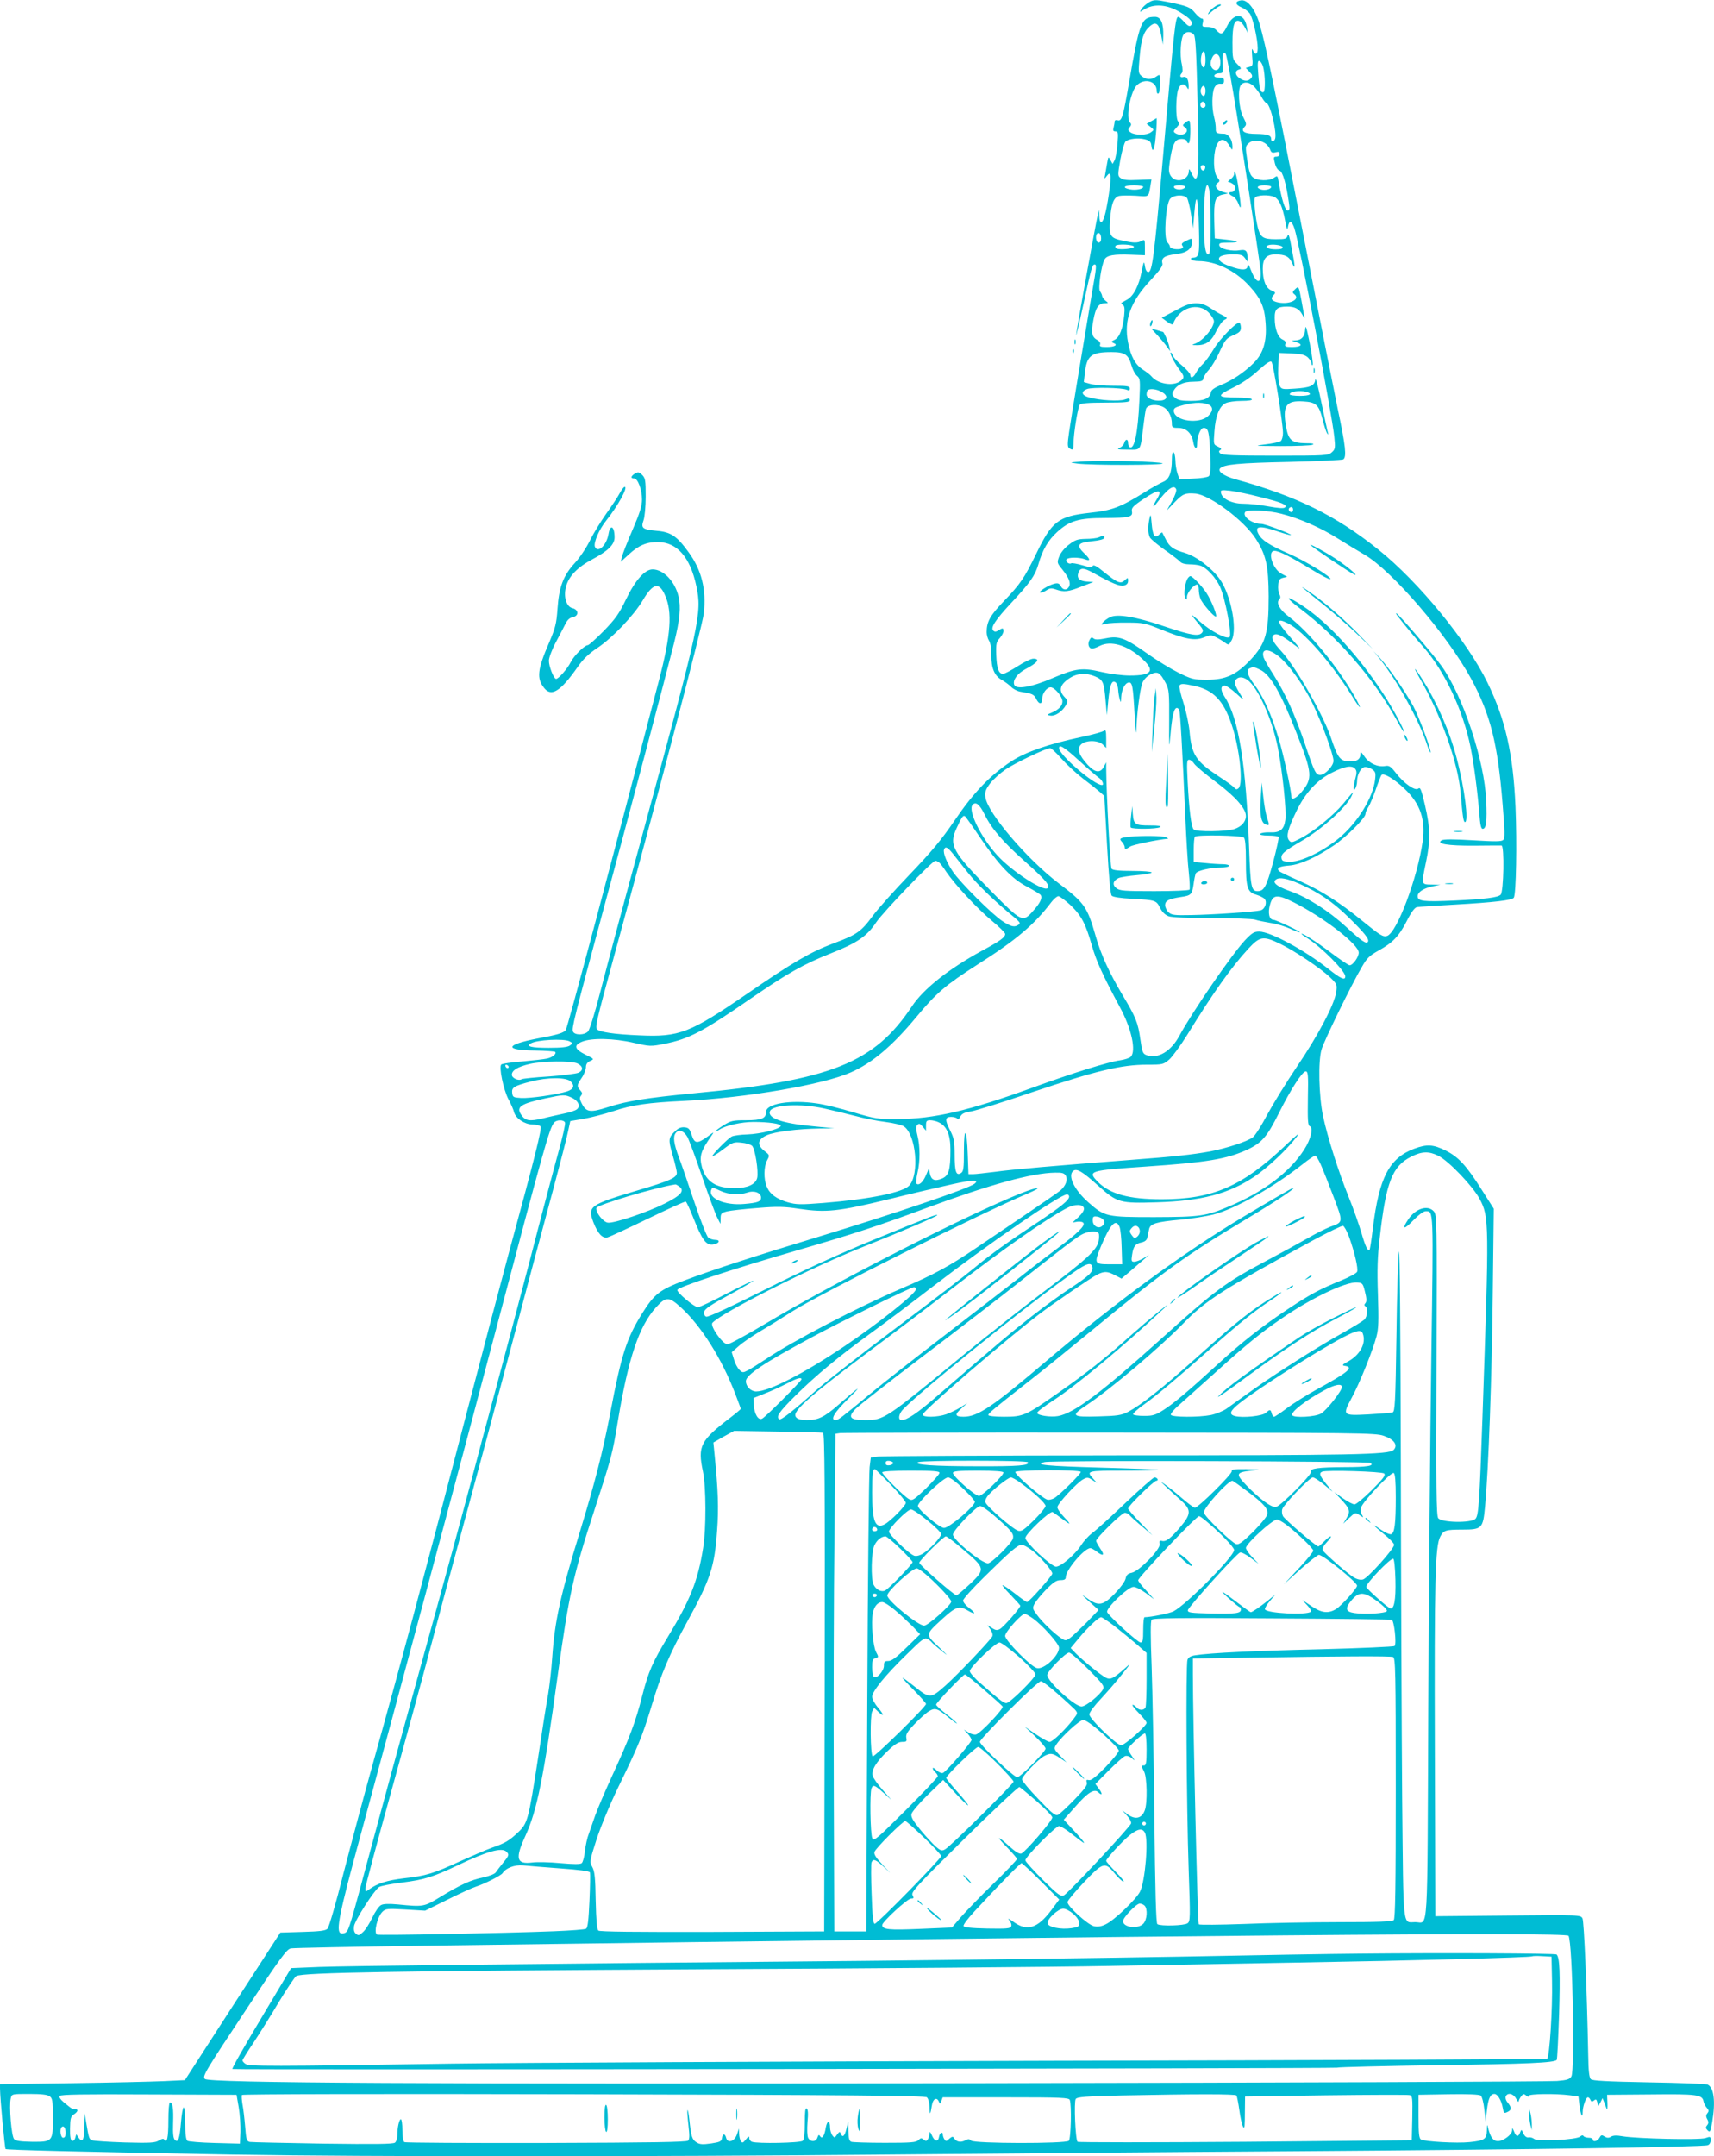 <?xml version="1.0" standalone="no"?>
<!DOCTYPE svg PUBLIC "-//W3C//DTD SVG 20010904//EN"
 "http://www.w3.org/TR/2001/REC-SVG-20010904/DTD/svg10.dtd">
<svg version="1.0" xmlns="http://www.w3.org/2000/svg"
 width="1018pt" height="1280pt" viewBox="0 0 1018 1280"
 preserveAspectRatio="xMidYMid meet">
<g transform="translate(0,1280) scale(0.1,-0.1)"
fill="#00bcd4" stroke="none">
<path d="M6819 12783 c-14 -9 -32 -25 -39 -36 -12 -20 -12 -21 11 -6 60 39
140 34 220 -15 60 -36 79 -60 62 -77 -8 -8 -18 -3 -39 20 -15 17 -31 31 -35
31 -18 0 -23 -42 -94 -859 -50 -566 -62 -656 -85 -656 -9 0 -17 13 -20 35 -5
33 -7 30 -19 -30 -16 -84 -48 -147 -86 -168 -16 -9 -32 -18 -35 -20 -2 -2 2
-7 9 -12 10 -6 12 -22 8 -62 -8 -79 -28 -131 -57 -145 -21 -10 -22 -13 -7 -19
29 -11 8 -24 -40 -24 -36 0 -44 3 -39 15 3 9 -3 19 -14 25 -36 19 -41 43 -26
121 14 75 31 99 70 99 20 1 20 1 3 14 -10 8 -20 21 -21 29 -1 8 -7 21 -13 28
-12 15 7 151 27 188 13 26 56 33 158 29 l82 -3 0 48 c0 44 -1 47 -19 37 -25
-13 -48 -13 -111 1 -77 16 -84 28 -77 124 7 95 21 133 54 142 14 3 58 3 99 1
82 -6 75 -11 88 67 l5 30 -82 -3 c-59 -3 -87 0 -101 11 -18 13 -18 17 -2 110
10 53 24 101 31 107 20 17 76 23 115 13 28 -7 36 -15 38 -36 6 -49 19 -28 25
41 4 37 7 79 7 94 l0 27 -30 -17 -30 -17 23 -18 c22 -17 22 -18 3 -32 -25 -19
-96 -19 -121 -1 -17 12 -17 16 -6 30 11 13 11 20 3 28 -28 28 3 191 43 225 47
41 115 20 115 -36 0 -12 4 -19 10 -16 6 3 10 31 10 61 0 55 0 55 -22 40 -29
-21 -61 -20 -87 2 -20 16 -21 22 -12 118 9 103 23 145 59 177 36 32 55 19 68
-48 l11 -60 2 51 c2 77 -14 114 -49 114 -81 0 -92 -27 -155 -395 -34 -197 -43
-227 -67 -219 -11 3 -18 0 -18 -8 0 -7 -3 -23 -6 -35 -5 -18 -2 -23 11 -23 16
0 17 -8 12 -74 -3 -41 -11 -84 -17 -97 l-12 -22 -13 23 c-12 22 -12 22 -19
-16 -4 -21 -9 -52 -12 -69 -6 -29 -5 -29 9 -10 14 17 16 18 22 4 7 -18 -19
-194 -36 -246 -14 -44 -29 -42 -30 5 l-1 37 -10 -40 c-14 -62 -128 -691 -127
-706 0 -8 20 76 44 186 46 212 52 235 66 235 13 0 12 -13 -16 -172 -44 -259
-124 -741 -136 -827 -10 -69 -9 -85 2 -92 22 -14 24 -11 25 29 0 58 26 216 37
230 7 8 50 12 153 12 119 0 144 3 144 14 0 12 -6 13 -31 4 -33 -11 -147 -5
-211 13 -45 12 -50 35 -11 50 31 11 208 8 236 -5 12 -6 17 -4 17 8 0 14 -15
16 -97 16 -54 0 -115 5 -137 11 l-39 11 6 51 c11 106 37 127 158 127 81 0 101
-14 120 -82 7 -24 21 -50 32 -59 19 -16 20 -25 14 -150 -9 -191 -30 -291 -58
-273 -5 3 -9 14 -9 25 0 25 -16 25 -23 -1 -3 -11 -16 -24 -29 -29 -18 -8 -7
-10 48 -10 83 -1 76 -11 94 134 6 50 13 97 16 107 7 23 50 31 91 17 37 -12 63
-55 63 -104 0 -22 4 -25 38 -25 47 0 80 -31 89 -84 6 -39 23 -49 23 -13 0 47
20 97 39 97 28 0 33 -23 39 -155 3 -94 1 -123 -9 -132 -8 -6 -50 -13 -94 -14
l-80 -4 -12 35 c-6 19 -12 54 -12 77 -1 23 -5 45 -11 48 -6 4 -10 -12 -10 -42
0 -79 -16 -119 -53 -134 -17 -7 -68 -35 -112 -63 -141 -87 -190 -106 -322
-120 -188 -21 -225 -49 -320 -246 -70 -143 -91 -174 -192 -280 -81 -84 -101
-121 -101 -183 0 -15 6 -38 14 -50 9 -14 14 -46 14 -87 -1 -77 19 -124 65
-148 17 -10 40 -27 52 -39 12 -13 37 -26 56 -29 72 -12 79 -15 94 -44 17 -34
35 -32 35 3 0 31 27 67 50 67 24 0 70 -55 70 -84 0 -26 -22 -49 -65 -67 -29
-12 -29 -13 -6 -17 28 -4 69 23 91 61 13 24 13 28 -8 50 -38 40 -26 77 38 116
41 25 93 27 143 6 48 -20 54 -34 63 -141 l8 -89 8 83 c9 97 22 129 44 111 8
-6 14 -26 15 -43 1 -17 5 -42 9 -56 7 -23 8 -22 9 10 2 44 21 84 43 88 23 4
27 -15 37 -193 4 -82 9 -124 10 -92 2 96 22 249 36 284 9 20 27 39 49 50 42
20 55 12 89 -51 20 -38 22 -54 21 -226 -1 -160 0 -172 7 -89 9 109 20 161 36
166 6 2 13 -3 17 -12 6 -17 18 -225 36 -635 6 -135 15 -285 21 -333 5 -49 7
-93 4 -98 -4 -5 -95 -9 -209 -9 -180 0 -206 2 -226 18 -25 20 -20 44 14 60 12
5 61 13 109 17 48 4 87 11 87 16 0 5 -51 9 -114 9 -79 0 -117 4 -124 13 -8 9
-31 444 -32 599 l0 33 -13 -25 c-21 -41 -53 -38 -97 10 -53 58 -65 95 -40 120
28 28 103 27 130 0 l20 -20 0 56 c0 45 -3 54 -13 46 -7 -6 -67 -23 -134 -37
-193 -41 -330 -88 -416 -144 -125 -82 -225 -186 -337 -351 -79 -116 -136 -184
-266 -320 -92 -96 -191 -206 -220 -246 -70 -95 -96 -113 -234 -164 -136 -51
-244 -114 -517 -302 -334 -229 -399 -255 -633 -244 -149 6 -237 19 -254 36
-12 12 -2 56 90 393 276 1009 535 1998 544 2075 16 143 -13 259 -91 365 -69
95 -105 119 -189 126 -85 8 -94 16 -78 62 7 19 13 81 13 141 0 96 -2 110 -21
129 -19 18 -24 19 -43 8 -25 -16 -27 -29 -5 -29 22 0 47 -66 47 -125 0 -39
-13 -80 -56 -180 -31 -71 -59 -143 -63 -160 l-7 -30 47 43 c59 55 106 75 175
74 113 -1 191 -91 227 -262 34 -159 22 -215 -311 -1440 -165 -606 -194 -717
-260 -969 -30 -118 -63 -223 -72 -233 -21 -24 -81 -24 -90 -1 -8 20 6 75 186
743 137 504 365 1366 415 1565 34 136 41 212 26 274 -21 90 -90 161 -154 161
-46 0 -103 -64 -158 -178 -42 -87 -63 -116 -133 -188 -45 -46 -88 -84 -94 -84
-19 0 -82 -62 -101 -100 -20 -40 -73 -100 -87 -100 -14 0 -43 73 -43 108 0 17
18 66 41 109 23 43 49 93 58 111 11 23 25 35 44 39 36 7 34 44 -3 53 -36 8
-54 66 -39 125 16 64 68 118 161 167 90 48 128 86 128 128 0 67 -26 81 -36 20
-11 -67 -64 -117 -81 -75 -8 24 24 100 66 153 72 90 133 202 111 202 -5 0 -18
-17 -29 -37 -11 -21 -47 -76 -81 -123 -33 -47 -77 -119 -97 -160 -20 -41 -60
-101 -89 -132 -69 -75 -94 -143 -103 -273 -6 -87 -13 -113 -49 -198 -70 -161
-76 -214 -31 -270 43 -56 98 -22 200 124 33 47 66 79 116 112 90 60 217 193
271 284 60 102 97 110 132 29 44 -98 35 -231 -35 -500 -267 -1025 -545 -2069
-555 -2081 -14 -17 -50 -28 -170 -50 -190 -37 -197 -69 -14 -71 63 -1 118 -5
121 -8 11 -11 -17 -34 -50 -40 -17 -4 -84 -11 -147 -17 -63 -5 -118 -13 -123
-18 -15 -15 13 -149 42 -205 16 -29 31 -64 34 -78 10 -37 62 -72 109 -73 21 0
42 -5 48 -11 10 -10 -28 -165 -190 -759 -43 -159 -151 -569 -240 -910 -275
-1056 -401 -1527 -567 -2120 -52 -187 -130 -479 -174 -649 -43 -171 -85 -316
-94 -325 -12 -12 -45 -16 -148 -19 l-132 -4 -284 -438 -283 -438 -127 -6 c-69
-3 -316 -9 -548 -12 l-423 -6 0 -27 c1 -63 28 -352 33 -358 7 -6 423 -16 1357
-33 764 -13 2485 -13 3835 0 572 5 1690 15 2485 20 1406 10 2397 25 2433 36
10 3 17 15 17 29 0 23 -2 23 -31 13 -36 -12 -407 -4 -494 11 -33 6 -55 5 -67
-3 -13 -8 -23 -8 -38 1 -16 11 -21 10 -30 -7 -11 -21 -40 -28 -40 -10 0 6 -11
10 -24 10 -14 0 -28 5 -31 10 -4 6 -11 5 -20 -3 -19 -19 -253 -31 -273 -14 -9
7 -23 11 -33 9 -12 -2 -23 6 -31 23 -11 26 -12 26 -20 6 -10 -29 -24 -26 -36
7 -9 22 -11 23 -11 6 -1 -26 -52 -64 -85 -64 -27 0 -44 23 -57 75 -6 28 -7 27
-8 -12 -1 -51 -14 -60 -103 -69 -75 -8 -268 3 -289 16 -11 7 -14 37 -14 137
l0 128 179 3 c115 2 183 -1 191 -8 7 -6 17 -43 21 -83 l8 -72 7 68 c8 69 20
97 45 97 18 0 41 -37 49 -81 6 -34 8 -36 30 -25 24 11 23 28 -3 58 -8 10 -12
24 -9 33 10 25 45 18 61 -12 8 -16 15 -23 16 -17 0 5 6 19 14 29 12 16 16 17
30 6 11 -9 16 -10 16 -2 0 12 159 14 245 3 l50 -7 6 -53 c7 -57 19 -82 19 -40
0 33 19 88 31 88 5 0 12 -7 15 -15 5 -12 9 -13 21 -4 11 10 15 8 20 -11 l6
-22 13 23 12 24 10 -25 c5 -14 12 -32 15 -40 3 -8 5 8 4 35 l-2 50 260 2 c275
3 306 -1 313 -42 2 -11 11 -28 19 -37 13 -14 13 -21 4 -32 -9 -11 -10 -20 -1
-36 9 -16 8 -25 -1 -36 -10 -12 -9 -18 3 -30 14 -14 17 -10 27 48 21 123 11
207 -28 224 -9 4 -165 10 -348 13 -253 5 -335 9 -345 19 -9 9 -14 52 -15 140
-8 408 -25 796 -34 814 -11 21 -16 21 -443 17 l-431 -4 -3 995 c-3 1002 2
1201 32 1258 20 38 31 42 131 42 117 0 123 7 135 135 21 219 41 786 46 1265
l6 505 -70 110 c-93 147 -139 197 -217 236 -74 36 -110 38 -186 10 -148 -56
-208 -171 -245 -471 -8 -68 -17 -127 -20 -129 -10 -11 -25 20 -49 104 -15 50
-48 144 -75 210 -63 157 -125 354 -152 479 -25 120 -30 325 -9 396 14 50 179
388 239 489 31 55 47 69 101 99 84 47 120 84 167 176 25 50 46 78 59 81 11 2
112 9 225 15 231 13 341 26 351 41 14 23 19 324 10 540 -14 315 -59 515 -166
736 -120 246 -409 599 -649 791 -252 202 -486 317 -848 417 -69 19 -109 48
-91 65 22 23 111 32 413 38 168 4 311 11 318 15 21 14 14 80 -33 300 -24 117
-116 581 -204 1032 -170 871 -225 1136 -260 1253 -26 87 -71 145 -109 140 -38
-5 -38 -25 2 -42 19 -8 41 -25 50 -38 18 -27 46 -153 46 -204 0 -39 -16 -45
-29 -11 -6 14 -7 2 -4 -36 5 -54 4 -59 -16 -64 l-22 -6 22 -23 c18 -19 20 -26
9 -39 -16 -19 -40 -19 -68 1 -27 18 -29 44 -4 51 17 4 16 7 -10 33 -27 27 -28
32 -28 127 0 104 12 139 41 128 9 -3 23 -20 33 -38 l17 -32 -6 35 c-13 84 -77
87 -117 5 -24 -50 -36 -55 -63 -25 -11 13 -31 20 -53 20 -31 0 -34 2 -28 25 4
17 2 25 -6 25 -7 0 -25 15 -40 33 -27 34 -44 41 -166 66 -70 14 -82 14 -113
-6z m272 -189 c10 -12 15 -109 22 -400 9 -373 7 -454 -13 -454 -6 0 -16 15
-24 33 -12 26 -15 28 -15 10 -2 -53 -77 -73 -107 -28 -13 21 -14 34 -5 94 13
85 27 118 53 124 23 6 48 -1 48 -14 0 -5 5 -9 10 -9 11 0 14 122 4 133 -3 3
-14 -2 -24 -11 -17 -14 -18 -17 -3 -27 37 -28 -17 -61 -57 -35 -12 8 -11 13 8
33 17 18 19 26 9 36 -15 15 -14 154 2 194 12 31 35 35 50 10 10 -17 10 -16 11
2 0 42 -11 63 -31 58 -20 -6 -25 7 -10 23 6 5 6 26 0 54 -13 53 -6 155 11 175
16 20 44 19 61 -1z m69 -150 c0 -46 -14 -59 -25 -24 -8 26 4 82 16 74 5 -3 9
-25 9 -50z m164 -190 c44 -260 152 -968 162 -1050 10 -92 -21 -97 -56 -8 -12
32 -19 41 -20 27 0 -28 -32 -30 -104 -4 -95 33 -86 71 16 71 48 0 59 -4 72
-22 l16 -22 0 21 c0 42 -10 54 -44 48 -48 -9 -120 7 -124 28 -3 14 5 17 54 17
73 0 65 9 -17 18 l-64 7 -3 101 c-3 123 5 149 50 159 l33 7 -33 9 c-38 11 -52
37 -30 53 14 10 14 14 -3 35 -22 27 -25 124 -6 181 17 49 50 53 77 8 19 -32
20 -32 20 -8 0 41 -23 75 -50 76 -46 1 -50 4 -49 32 0 15 -4 45 -10 67 -15 55
-13 145 2 175 9 17 20 24 35 23 16 -2 22 3 22 17 0 16 -7 20 -31 20 -20 0 -29
4 -26 13 2 6 15 12 28 12 23 0 24 3 21 52 -4 57 5 86 19 61 4 -8 24 -109 43
-224z m-76 185 c4 -43 -19 -69 -43 -49 -18 15 -19 43 -4 71 17 32 44 19 47
-22z m254 -35 c13 -49 14 -146 2 -151 -17 -6 -25 23 -31 111 -5 63 -3 78 7 74
8 -2 17 -18 22 -34z m-50 -121 c14 -16 33 -42 41 -59 9 -17 22 -34 30 -37 23
-8 63 -179 50 -212 -7 -19 -23 -19 -23 -1 0 23 -21 30 -87 31 -70 0 -97 15
-72 41 14 14 13 20 -8 61 -26 52 -33 169 -11 191 20 20 53 14 80 -15z m-292
-23 c0 -16 -5 -30 -10 -30 -14 0 -24 26 -16 45 10 26 26 16 26 -15z m0 -86 c0
-8 -7 -14 -15 -14 -15 0 -21 21 -9 33 10 9 24 -2 24 -19z m362 -231 c10 -9 20
-24 23 -34 5 -14 12 -18 31 -13 18 5 24 2 24 -10 0 -9 -8 -16 -19 -16 -17 0
-18 -4 -9 -39 6 -24 17 -41 28 -44 18 -5 39 -77 55 -189 6 -39 4 -48 -8 -48
-14 0 -36 70 -52 167 -7 41 -7 42 -28 28 -29 -21 -100 -19 -126 3 -16 13 -24
37 -33 101 -12 82 -12 83 11 103 27 21 73 17 103 -9z m-364 -140 c-4 -22 -22
-20 -26 1 -2 10 3 16 13 16 10 0 15 -7 13 -17z m-368 -112 c0 -13 -44 -22 -79
-15 -50 10 -36 24 24 24 30 0 55 -4 55 -9z m248 -3 c-3 -7 -17 -13 -33 -13
-16 0 -30 6 -32 13 -3 8 7 12 32 12 25 0 35 -4 33 -12z m146 -25 c3 -21 6
-113 6 -205 0 -135 -3 -168 -14 -168 -18 0 -26 64 -26 205 0 173 18 262 34
168z m366 28 c0 -14 -37 -23 -60 -16 -34 11 -22 25 20 25 22 0 40 -4 40 -9z
m-500 -66 c6 -8 17 -52 24 -97 l12 -83 8 95 c11 133 23 89 27 -99 4 -157 1
-170 -39 -171 -7 0 -10 -4 -7 -10 3 -5 23 -10 43 -10 102 0 218 -56 299 -144
71 -76 94 -128 100 -225 8 -107 -14 -179 -70 -235 -56 -56 -129 -105 -197
-132 -38 -16 -56 -29 -58 -43 -6 -36 -40 -51 -118 -51 -54 0 -77 4 -94 18 -19
16 -21 22 -11 40 20 37 59 56 119 56 49 1 57 4 60 21 2 11 17 34 32 50 16 17
45 65 64 108 33 71 40 79 81 97 36 15 45 24 45 44 0 14 -4 27 -8 30 -15 9
-120 -98 -155 -159 -20 -33 -47 -71 -62 -85 -15 -14 -33 -37 -41 -52 -15 -30
-34 -37 -34 -14 0 8 -22 33 -49 56 -28 22 -53 50 -56 61 -4 11 -9 18 -12 16
-6 -7 24 -64 53 -103 30 -38 30 -49 2 -68 -43 -30 -132 -15 -169 30 -7 9 -31
27 -51 40 -45 29 -72 78 -88 161 -26 132 14 242 135 371 52 56 73 84 69 98 -8
33 12 47 77 55 69 8 99 31 99 74 0 22 -1 22 -34 6 -25 -12 -31 -19 -24 -28 7
-9 6 -15 -5 -19 -22 -8 -68 -1 -68 11 0 6 -7 18 -16 27 -23 26 -9 232 18 259
23 23 81 25 99 4z m521 5 c27 -15 46 -57 61 -136 10 -57 14 -64 18 -39 7 40
22 36 38 -11 29 -86 224 -1105 237 -1239 7 -64 5 -72 -15 -90 -21 -19 -36 -20
-336 -20 -242 0 -316 3 -326 13 -10 10 -10 14 0 21 9 5 5 11 -14 20 -27 12
-27 13 -21 91 6 90 29 149 67 167 14 7 56 13 93 13 43 0 66 4 62 10 -3 6 -43
10 -88 10 -120 0 -124 10 -25 58 53 26 107 62 151 103 47 42 71 59 79 51 11
-11 68 -364 68 -423 0 -20 -6 -41 -13 -47 -7 -6 -49 -15 -93 -20 -72 -9 -64
-9 91 -10 94 0 179 3 190 8 14 6 2 9 -41 9 -81 1 -101 18 -115 94 -23 129 -2
161 103 154 74 -4 92 -21 113 -106 9 -36 21 -73 26 -81 9 -13 10 -12 6 1 -3 9
-20 90 -39 180 -18 90 -34 152 -36 136 -4 -37 -30 -48 -122 -54 -72 -5 -79 -4
-89 16 -7 13 -11 56 -9 109 l3 87 75 -3 c60 -3 80 -8 98 -24 12 -12 22 -28 22
-36 0 -9 3 -12 6 -9 4 3 -4 62 -17 129 -19 96 -25 114 -27 83 -3 -44 -22 -65
-61 -66 -23 -1 -23 -2 7 -10 44 -13 31 -29 -24 -29 -39 0 -45 3 -40 18 4 12
-1 20 -17 27 -27 12 -46 63 -46 127 -1 54 14 68 74 68 46 0 71 -13 90 -48 15
-27 15 -27 10 -2 -2 14 -9 52 -15 85 -16 88 -17 88 -38 68 -17 -16 -17 -20 -4
-30 36 -29 -25 -61 -93 -49 -42 8 -52 23 -31 44 14 15 13 17 -13 28 -33 14
-51 60 -51 129 0 61 22 85 76 85 57 0 82 -13 99 -53 19 -42 18 -22 -4 93 -11
64 -19 88 -23 73 -6 -21 -12 -23 -71 -23 -75 0 -91 11 -106 68 -14 53 -25 158
-18 177 7 18 87 21 118 5z m-1031 -246 c0 -15 -6 -24 -15 -24 -15 0 -21 40 -9
53 12 11 24 -3 24 -29z m195 -49 c0 -11 -79 -19 -102 -11 -8 3 -11 11 -8 16 8
14 110 9 110 -5z m883 -2 c2 -9 -10 -13 -42 -13 -44 0 -68 13 -44 24 23 9 81
1 86 -11z m-717 -860 c37 -22 34 -47 -7 -51 -42 -4 -84 14 -84 36 0 10 3 22 7
25 12 13 55 7 84 -10z m857 1 c42 -12 22 -24 -38 -24 -33 0 -60 4 -60 9 0 17
58 25 98 15z m-584 -74 c33 -12 33 -40 1 -70 -52 -49 -195 -30 -203 27 -2 16
4 23 30 31 74 23 132 27 172 12z m-188 -505 c3 -8 -8 -40 -25 -70 l-31 -55 48
50 c47 49 62 55 122 50 85 -7 290 -160 359 -269 61 -96 75 -159 76 -341 0
-219 -17 -279 -106 -375 -86 -91 -148 -120 -260 -120 -80 0 -91 3 -170 42 -46
23 -128 73 -183 112 -132 94 -170 108 -248 92 -44 -9 -63 -9 -73 -1 -10 9 -16
7 -24 -9 -13 -23 -5 -51 16 -51 8 0 28 7 45 16 65 33 162 5 248 -73 83 -74 64
-103 -69 -103 -46 0 -116 9 -168 21 -114 27 -154 22 -288 -35 -127 -55 -220
-71 -231 -41 -11 27 19 67 65 92 73 38 92 63 48 63 -13 0 -55 -20 -93 -45 -38
-24 -77 -45 -86 -45 -27 0 -38 32 -41 114 -2 65 1 77 21 98 12 14 22 32 22 41
0 20 -4 21 -30 5 -14 -9 -22 -10 -31 -1 -17 17 12 62 107 164 113 121 141 161
161 228 25 88 58 144 113 194 73 66 127 82 280 82 148 1 169 6 163 39 -4 21 6
32 72 76 86 58 113 57 76 -3 -27 -45 -27 -58 1 -21 63 84 102 111 114 79z
m497 -45 c133 -33 164 -47 149 -62 -7 -7 -38 -5 -99 6 -48 9 -115 16 -149 16
-67 0 -126 29 -132 64 -4 17 1 19 54 13 33 -4 112 -20 177 -37z m197 -75 c0
-8 -4 -15 -9 -15 -13 0 -22 16 -14 24 11 11 23 6 23 -9z m-69 -25 c110 -28
237 -84 337 -148 48 -30 119 -73 157 -95 163 -95 491 -476 633 -737 115 -213
158 -385 187 -749 13 -159 14 -197 3 -207 -10 -10 -48 -10 -180 -2 -113 7
-172 7 -185 0 -37 -21 36 -33 192 -32 82 1 156 1 163 1 18 -1 13 -274 -5 -292
-17 -17 -90 -26 -279 -35 -179 -8 -214 -4 -214 26 0 25 36 48 91 59 l44 9 -52
1 c-63 1 -62 -3 -33 136 27 129 25 198 -6 333 -22 94 -28 111 -40 101 -19 -16
-85 30 -133 92 -30 39 -40 46 -63 42 -44 -8 -96 15 -123 55 -20 29 -25 32 -25
16 0 -29 -19 -44 -56 -44 -64 0 -77 15 -120 143 -46 136 -207 416 -292 509
-54 59 -65 83 -48 98 17 14 50 -1 121 -56 47 -35 46 -34 -24 46 -81 91 -84
117 -10 79 91 -46 253 -230 373 -421 56 -91 72 -104 26 -20 -104 184 -275 391
-397 483 -53 40 -75 81 -55 101 8 8 8 17 1 30 -6 10 -9 35 -7 56 2 29 8 37 28
42 l25 6 -33 18 c-54 28 -87 136 -42 136 27 0 101 -38 222 -112 54 -33 102
-58 108 -56 20 6 -145 108 -247 152 -114 50 -159 79 -179 117 -24 47 7 51 116
14 40 -14 75 -23 77 -21 6 6 -153 66 -175 66 -54 0 -114 43 -97 70 10 17 137
11 216 -10z m-23 -841 c61 -45 159 -180 212 -294 56 -118 120 -296 120 -331 0
-31 -50 -84 -79 -84 -26 0 -33 13 -92 188 -58 171 -116 297 -186 408 -28 43
-54 89 -58 101 -15 51 22 57 83 12z m-103 -85 c60 -28 124 -140 217 -379 93
-236 95 -266 28 -347 -29 -35 -60 -50 -60 -30 0 38 -47 254 -76 349 -43 143
-91 249 -144 319 -41 54 -50 88 -27 97 20 9 28 8 62 -9z m-76 -60 c61 -43 146
-230 180 -400 27 -135 53 -379 45 -431 -8 -58 -32 -77 -93 -74 -27 1 -52 -3
-56 -9 -4 -6 14 -10 49 -10 30 0 57 -4 60 -8 3 -5 -12 -73 -33 -152 -39 -143
-53 -170 -92 -170 -37 0 -42 25 -50 253 -18 501 -62 774 -145 900 -26 40 -26
67 1 67 9 0 39 -21 68 -47 42 -39 48 -42 32 -18 -40 64 -48 85 -35 100 16 19
40 19 69 -1z m-317 -35 c113 -24 174 -86 222 -227 48 -139 72 -356 42 -381
-10 -9 -16 -8 -26 4 -6 8 -49 39 -94 68 -134 89 -159 127 -171 267 -4 41 -20
117 -36 168 -17 51 -27 97 -24 102 8 13 22 13 87 -1z m-682 -445 c52 -48 105
-93 118 -102 19 -13 31 -42 17 -42 -47 0 -255 179 -255 219 0 25 31 6 120 -75z
m-107 14 c31 -35 88 -88 127 -118 40 -30 85 -66 101 -80 l28 -25 16 -290 c11
-191 20 -294 28 -302 7 -8 55 -15 117 -18 144 -8 147 -9 170 -54 13 -26 30
-42 51 -50 20 -7 118 -11 257 -11 124 0 239 -4 256 -9 17 -6 59 -14 94 -20 35
-5 87 -21 117 -35 30 -14 55 -23 55 -20 0 7 -142 74 -157 74 -25 0 -34 42 -20
90 17 61 42 63 144 12 179 -91 383 -249 383 -297 0 -26 -35 -75 -54 -75 -7 0
-55 33 -109 73 -90 68 -177 123 -177 113 0 -2 16 -14 36 -26 82 -52 224 -194
224 -226 0 -26 -27 -14 -101 45 -139 110 -344 221 -410 221 -31 0 -43 -8 -85
-52 -79 -85 -314 -427 -389 -566 -50 -93 -127 -139 -194 -116 -24 9 -27 17
-38 94 -14 100 -27 132 -107 265 -79 133 -128 241 -159 350 -49 171 -66 196
-217 310 -189 143 -424 419 -437 511 -4 34 0 46 28 84 19 24 60 61 92 83 55
37 238 125 264 126 6 1 36 -27 66 -61z m790 -32 c9 -13 67 -62 130 -109 115
-86 177 -157 177 -201 0 -33 -26 -63 -68 -77 -47 -16 -227 -18 -242 -3 -15 15
-27 113 -36 282 -6 115 -5 132 8 132 9 0 23 -11 31 -24z m956 -30 c9 -11 10
-25 2 -53 -6 -21 -11 -47 -11 -58 0 -17 2 -17 10 -5 5 8 10 27 10 42 0 38 20
77 42 84 11 3 30 -2 45 -11 23 -16 25 -22 20 -64 -13 -107 -105 -256 -215
-347 -94 -77 -219 -138 -285 -139 -42 0 -52 3 -55 18 -6 27 12 43 127 110 114
67 254 193 286 257 19 39 18 38 -48 -42 -59 -70 -173 -163 -250 -203 -55 -29
-59 -29 -72 -12 -17 24 -6 66 45 172 53 109 122 185 212 229 75 38 118 45 137
22z m296 -121 c91 -87 122 -181 105 -308 -31 -219 -153 -544 -212 -563 -24 -7
-40 3 -147 90 -136 111 -247 181 -373 237 -62 27 -116 53 -121 58 -18 18 3 29
60 33 64 5 160 48 266 120 74 50 187 163 187 186 0 10 8 28 17 41 9 14 28 59
43 101 14 42 30 81 34 88 11 18 76 -21 141 -83z m-2498 -148 c42 -86 108 -163
242 -282 121 -108 149 -141 133 -157 -23 -23 -214 101 -299 195 -98 107 -177
269 -146 300 19 20 41 2 70 -56z m-25 -140 c111 -163 189 -245 281 -292 39
-21 75 -43 78 -48 11 -17 -2 -46 -43 -92 -64 -73 -68 -71 -253 117 -231 235
-251 271 -202 375 30 65 37 74 48 68 5 -3 46 -61 91 -128z m1566 1 c8 -8 12
-53 12 -139 0 -157 8 -185 61 -200 22 -7 44 -18 50 -25 17 -21 2 -61 -24 -68
-36 -9 -288 -26 -414 -28 -97 -2 -114 0 -132 16 -12 11 -21 30 -21 43 0 26 21
37 92 48 63 9 68 15 77 76 4 30 10 59 14 66 10 15 87 33 146 33 28 0 51 5 51
10 0 6 -17 10 -37 10 -21 0 -68 3 -105 7 l-68 6 0 72 c0 39 3 75 7 78 12 13
278 8 291 -5z m-1729 -95 c17 -21 58 -73 92 -116 55 -69 162 -172 275 -264 32
-27 36 -34 24 -42 -24 -17 -44 -13 -96 21 -62 41 -249 227 -294 293 -37 54
-60 112 -53 132 8 21 20 15 52 -24z m-83 -51 c6 -4 26 -29 44 -57 54 -79 182
-216 269 -289 45 -37 81 -73 81 -80 0 -20 -27 -40 -140 -101 -196 -107 -345
-225 -414 -329 -223 -336 -481 -439 -1296 -516 -279 -27 -394 -45 -509 -82
-106 -34 -129 -31 -156 22 -13 25 -14 35 -4 46 9 11 8 18 -5 32 -21 24 -20 31
9 74 14 20 25 49 25 63 0 18 8 29 25 37 25 11 25 12 -27 37 -66 33 -73 56 -22
77 57 24 190 21 307 -6 97 -22 100 -23 185 -6 144 29 225 71 506 265 222 153
317 207 481 272 155 61 214 101 269 184 41 61 333 365 351 365 6 0 15 -4 21
-8z m2141 -128 c113 -50 199 -108 286 -193 99 -96 131 -136 122 -151 -10 -16
-37 3 -130 88 -103 95 -232 177 -333 212 -81 29 -109 53 -82 70 20 14 67 5
137 -26z m-1360 -126 c66 -63 91 -111 128 -241 27 -94 63 -173 167 -367 69
-127 97 -259 64 -293 -8 -8 -36 -17 -63 -21 -69 -9 -286 -77 -522 -163 -380
-138 -585 -185 -801 -186 -118 -1 -132 2 -261 40 -75 23 -173 47 -218 53 -155
23 -301 -1 -301 -50 0 -39 -26 -50 -119 -50 -79 0 -91 -3 -134 -30 -26 -16
-47 -32 -47 -35 0 -3 11 2 25 11 36 23 129 44 200 44 90 0 166 -11 162 -24 -6
-19 -119 -47 -197 -50 -41 -1 -84 -7 -95 -13 -26 -15 -120 -111 -114 -117 2
-2 31 16 64 41 55 42 63 45 108 40 27 -2 55 -11 64 -19 18 -19 39 -152 30
-191 -10 -38 -59 -60 -132 -60 -112 -1 -172 38 -196 125 -17 64 -7 96 58 188
16 23 14 22 -26 -8 -60 -43 -76 -42 -93 11 -11 35 -18 43 -42 45 -19 2 -36 -4
-53 -20 -44 -41 -45 -51 -18 -145 14 -48 25 -95 25 -105 0 -29 -39 -47 -232
-104 -287 -86 -299 -95 -264 -189 27 -69 54 -98 85 -90 14 4 122 54 240 111
118 57 219 103 224 101 4 -1 25 -46 46 -99 51 -128 74 -160 114 -156 37 4 50
28 15 28 -13 0 -32 6 -41 13 -9 6 -47 104 -85 217 -38 113 -78 230 -90 260
-30 81 -36 122 -19 144 18 24 47 15 69 -22 9 -15 49 -122 88 -237 40 -116 80
-226 91 -245 l18 -35 1 32 c0 29 4 33 38 42 20 5 101 14 180 20 120 10 159 9
250 -5 157 -23 229 -16 522 55 140 35 313 75 385 91 121 27 164 28 133 3 -34
-28 -464 -174 -918 -312 -376 -114 -641 -200 -805 -262 -148 -56 -179 -81
-250 -194 -93 -149 -124 -243 -190 -590 -44 -231 -93 -421 -180 -705 -117
-380 -150 -532 -165 -745 -5 -77 -17 -178 -25 -225 -9 -47 -36 -218 -60 -380
-56 -362 -61 -383 -117 -436 -54 -51 -77 -65 -158 -93 -36 -13 -121 -50 -190
-81 -154 -71 -202 -86 -332 -100 -99 -12 -157 -30 -206 -66 -21 -16 -22 -15
-22 6 0 12 67 263 149 558 82 296 184 668 226 827 42 160 132 495 200 745 68
250 201 745 295 1100 94 355 205 771 247 925 41 154 81 307 87 340 l13 60 77
13 c42 7 123 28 179 46 110 37 208 51 422 61 359 17 824 96 988 169 127 56
245 155 388 327 121 146 176 192 363 312 228 144 339 238 439 370 15 20 35 37
43 37 8 0 40 -24 71 -52z m1243 -229 c84 -40 243 -146 299 -200 42 -40 43 -44
37 -88 -10 -73 -107 -257 -232 -441 -63 -93 -142 -222 -177 -286 -34 -65 -73
-126 -87 -136 -35 -25 -154 -64 -253 -83 -105 -19 -213 -31 -467 -50 -456 -35
-710 -57 -809 -71 -58 -7 -117 -14 -132 -14 l-27 0 -4 113 c-5 160 -23 179
-23 25 0 -105 -2 -122 -18 -132 -28 -17 -37 8 -37 110 0 77 -4 98 -25 140 -34
66 -33 84 4 84 17 0 33 -5 37 -11 4 -7 11 -2 18 13 9 17 23 24 60 30 26 3 195
56 374 117 369 124 522 161 675 161 93 0 97 1 132 31 19 17 67 83 107 147 150
244 262 402 364 512 67 72 87 75 184 29z m-4218 -580 c21 -11 21 -12 3 -25
-13 -10 -51 -14 -126 -14 -102 0 -136 8 -107 26 35 22 197 30 230 13z m48
-132 c34 -17 36 -41 5 -55 -14 -6 -93 -16 -176 -22 -83 -5 -155 -13 -160 -16
-19 -12 -59 6 -59 26 0 26 33 47 105 64 76 18 251 20 285 3z m-409 -20 c-1
-12 -15 -9 -19 4 -3 6 1 10 8 8 6 -3 11 -8 11 -12z m4747 -187 c-2 -129 0
-161 11 -165 23 -9 7 -77 -33 -139 -85 -133 -238 -249 -443 -336 -142 -60
-174 -64 -448 -65 -283 0 -294 2 -391 88 -84 74 -124 158 -90 186 21 17 55 -3
149 -88 113 -101 128 -105 349 -98 264 8 425 50 576 151 78 51 196 162 252
236 24 32 4 16 -70 -54 -254 -240 -429 -315 -730 -315 -196 0 -309 31 -381
105 -61 63 -50 66 286 89 363 25 479 44 600 99 89 41 121 78 191 219 71 142
139 247 159 247 14 0 16 -20 13 -160z m-4378 100 c25 -25 17 -46 -23 -59 -59
-19 -222 -42 -272 -39 -46 3 -50 5 -53 30 -4 33 11 42 111 68 100 26 211 26
237 0z m6 -96 c40 -19 54 -52 29 -70 -10 -7 -43 -18 -74 -24 -31 -7 -88 -19
-127 -29 -80 -19 -105 -15 -130 24 -29 45 1 64 146 95 107 23 115 23 156 4z
m1499 -64 c50 -11 132 -31 183 -44 50 -14 131 -30 180 -36 48 -6 98 -18 110
-26 73 -48 94 -285 32 -352 -39 -41 -236 -81 -510 -103 -138 -11 -161 -10
-211 4 -68 20 -107 49 -125 93 -19 45 -18 118 2 156 16 30 16 31 -15 55 -47
37 -42 69 13 94 48 21 182 38 316 40 l85 1 -131 13 c-180 17 -267 48 -251 89
15 38 182 47 322 16z m-1539 -84 c3 -8 -15 -88 -40 -177 -25 -90 -100 -373
-166 -629 -67 -256 -157 -595 -200 -755 -43 -159 -113 -420 -155 -580 -42
-159 -170 -630 -285 -1045 -115 -415 -252 -917 -305 -1115 -123 -459 -132
-490 -150 -505 -8 -7 -22 -9 -31 -6 -30 12 -10 114 116 576 205 753 589 2186
805 3005 290 1096 318 1198 346 1231 15 18 58 18 65 0z m2219 2 c48 -22 70
-73 70 -163 0 -122 -10 -154 -50 -171 -43 -18 -64 -9 -72 29 l-6 31 -18 -42
c-17 -40 -42 -62 -56 -48 -3 3 -1 31 6 62 17 72 16 160 0 224 -10 40 -10 53 0
63 10 10 16 7 32 -12 l19 -23 0 31 c0 26 4 31 25 31 13 0 36 -5 50 -12z m2968
-199 c62 -31 206 -182 245 -256 57 -108 57 -133 17 -1293 -18 -515 -23 -587
-42 -606 -26 -26 -200 -23 -221 4 -11 14 -13 179 -10 908 3 865 2 892 -16 913
-36 40 -107 18 -151 -46 -42 -62 -28 -66 28 -8 31 32 62 55 74 55 48 0 47 25
34 -868 -7 -460 -15 -1397 -18 -2082 -6 -1390 2 -1270 -77 -1270 -77 0 -70
-60 -78 732 -3 392 -7 1293 -8 2003 -2 772 -6 1272 -11 1245 -5 -25 -12 -249
-15 -497 -6 -404 -9 -453 -23 -457 -9 -3 -73 -8 -143 -12 -155 -8 -156 -7
-100 98 47 86 124 278 147 363 13 49 14 94 9 250 -5 147 -3 224 11 340 37 327
74 423 187 479 63 32 105 33 161 5z m-699 -51 c13 -29 47 -115 76 -191 59
-156 59 -151 -21 -180 -25 -10 -84 -39 -130 -66 -47 -27 -159 -88 -249 -136
-241 -128 -301 -172 -623 -462 -357 -321 -516 -441 -613 -459 -45 -8 -124 4
-124 19 0 7 42 39 93 72 139 90 415 319 661 549 73 68 -89 -65 -193 -157 -153
-137 -260 -222 -437 -346 -191 -134 -206 -141 -321 -141 -52 0 -93 4 -93 10 0
10 29 35 235 196 83 64 260 208 395 319 406 334 547 436 905 650 178 106 309
194 270 181 -11 -4 -145 -82 -297 -173 -356 -214 -751 -503 -1156 -846 -327
-278 -414 -337 -499 -337 -52 0 -55 13 -10 52 l32 29 -40 -25 c-22 -14 -60
-32 -84 -41 -55 -19 -141 -20 -141 -2 0 20 501 451 695 598 84 64 303 213 342
233 42 21 60 20 106 -4 l38 -20 52 44 c29 25 66 57 82 71 l30 26 -35 -21 c-19
-11 -43 -20 -54 -20 -16 0 -18 5 -12 42 8 51 19 65 57 73 20 5 31 14 34 31 3
13 7 35 10 48 7 32 42 43 188 56 66 6 152 20 193 30 129 33 358 162 532 300
35 28 68 50 73 50 6 0 20 -24 33 -52z m-1514 -67 c13 -25 0 -59 -31 -87 -13
-11 -103 -73 -199 -138 -96 -65 -233 -157 -305 -206 -154 -105 -250 -157 -442
-239 -257 -110 -648 -313 -806 -420 -40 -26 -87 -56 -104 -65 -31 -16 -34 -15
-52 3 -11 11 -26 39 -32 62 l-13 42 41 36 c22 20 78 58 124 86 46 27 136 83
199 123 157 100 1113 579 1389 695 105 44 71 46 -39 2 -324 -130 -1104 -528
-1511 -771 -114 -68 -217 -124 -228 -124 -29 0 -105 108 -90 127 49 58 590
331 904 455 226 90 437 180 432 185 -6 5 -30 -4 -387 -150 -200 -82 -403 -175
-632 -290 -209 -105 -343 -167 -353 -163 -10 3 -15 15 -13 28 2 17 37 41 150
102 81 44 145 82 143 84 -2 2 -73 -32 -159 -77 -85 -45 -162 -81 -171 -81 -21
0 -127 89 -122 103 5 17 313 119 702 232 344 100 492 148 777 254 376 139 625
208 765 210 42 1 54 -3 63 -18z m-2296 -64 c35 -25 11 -53 -85 -101 -103 -52
-300 -118 -338 -114 -28 3 -74 61 -69 87 4 19 354 123 469 140 3 1 13 -5 23
-12z m247 -27 c49 -22 110 -25 158 -9 40 14 81 -1 81 -30 0 -24 -19 -31 -101
-38 -113 -10 -214 33 -195 83 7 18 5 18 57 -6z m2069 -33 c0 -21 -47 -59 -180
-148 -182 -120 -284 -193 -385 -277 -49 -41 -260 -203 -470 -360 -209 -157
-420 -322 -470 -367 -131 -118 -205 -176 -216 -170 -22 14 -3 43 94 139 121
120 258 234 457 378 80 58 240 178 355 267 336 258 762 551 802 551 7 0 13 -6
13 -13z m88 -70 c2 -11 -11 -31 -32 -51 l-36 -33 29 5 c16 2 32 -1 36 -8 10
-17 -35 -61 -145 -143 -52 -39 -156 -118 -230 -177 -74 -58 -279 -216 -455
-351 -176 -135 -371 -288 -433 -340 -174 -144 -194 -159 -208 -159 -36 0 -9
46 74 127 89 88 72 78 -58 -36 -85 -74 -121 -91 -188 -91 -56 0 -80 17 -63 47
27 49 162 160 516 423 121 90 308 232 415 315 302 233 549 406 675 473 48 26
98 25 103 -1z m116 -69 c8 -14 7 -21 -6 -34 -22 -22 -58 -3 -58 32 0 22 4 25
26 22 15 -2 32 -11 38 -20z m96 -43 c5 -14 11 -69 12 -123 l3 -97 -75 0 c-91
0 -93 4 -51 107 57 135 90 168 111 113z m120 -25 c0 -10 -7 -24 -16 -31 -14
-11 -18 -10 -30 6 -18 24 -18 30 2 50 19 18 44 4 44 -25z m1241 -28 c33 -90
58 -195 49 -212 -5 -9 -46 -31 -92 -50 -128 -52 -183 -81 -313 -167 -158 -105
-278 -199 -422 -331 -177 -162 -262 -233 -323 -272 -47 -30 -63 -35 -115 -35
-33 0 -62 4 -65 9 -3 5 27 32 65 59 78 56 195 154 390 327 167 148 262 225
353 285 76 50 99 73 35 34 -140 -84 -218 -146 -473 -374 -199 -178 -323 -275
-400 -316 -39 -20 -62 -24 -177 -27 -160 -5 -167 3 -65 70 143 96 432 340 569
481 134 138 235 202 773 495 91 49 170 87 177 85 7 -3 22 -30 34 -61z m-1486
17 c4 -6 4 -26 0 -46 -9 -52 -75 -112 -325 -300 -118 -89 -334 -259 -480 -378
-466 -383 -469 -384 -581 -385 -91 0 -106 17 -58 66 19 20 198 160 399 312
201 152 460 351 575 442 260 205 321 252 365 279 37 22 94 28 105 10z m-37
-202 c5 -27 -21 -52 -128 -122 -52 -34 -156 -109 -230 -167 -123 -96 -202
-162 -565 -476 -116 -100 -178 -142 -210 -142 -18 0 -20 23 -2 51 35 58 770
651 1025 827 78 54 104 61 110 29z m1619 -145 c10 -39 11 -58 3 -67 -8 -9 -8
-15 0 -20 16 -10 12 -60 -7 -79 -10 -9 -66 -43 -124 -76 -140 -77 -396 -239
-539 -341 -63 -45 -133 -95 -155 -111 -22 -15 -64 -32 -94 -38 -73 -14 -228
-13 -237 1 -3 6 17 31 47 57 29 26 123 110 209 187 189 171 276 242 400 327
175 121 383 220 449 215 33 -2 36 -5 48 -55z m-2667 15 c0 -26 -220 -201 -427
-340 -241 -162 -447 -267 -522 -267 -31 0 -61 30 -61 61 0 37 107 108 390 260
181 97 589 298 608 298 6 1 12 -5 12 -12z m-1396 -108 c120 -109 242 -303 321
-508 19 -50 35 -92 35 -94 0 -2 -28 -26 -62 -52 -179 -137 -195 -169 -163
-320 19 -90 20 -341 1 -455 -31 -195 -77 -309 -210 -528 -91 -150 -115 -206
-151 -346 -39 -155 -76 -254 -180 -479 -42 -92 -87 -197 -100 -234 -13 -38
-30 -86 -38 -109 -9 -22 -19 -68 -23 -102 -3 -34 -12 -66 -19 -72 -9 -7 -47
-7 -126 0 -63 6 -138 8 -167 4 -95 -12 -104 22 -42 157 70 152 108 341 194
965 65 468 90 583 216 969 103 317 107 331 140 531 62 372 125 561 226 673 59
65 77 65 148 0z m4050 -155 c21 -56 -14 -124 -84 -164 -39 -21 -42 -25 -22
-28 56 -8 18 -39 -173 -143 -54 -30 -131 -78 -169 -106 -38 -29 -74 -53 -79
-53 -5 0 -11 9 -14 20 -6 24 -11 25 -35 3 -21 -19 -136 -31 -183 -19 -38 10
-30 31 28 77 105 84 453 305 613 390 81 42 109 48 118 23z m-3334 -272 c0 -10
-210 -221 -233 -233 -23 -13 -47 27 -50 81 l-2 41 70 28 c39 15 97 42 130 59
61 32 85 38 85 24z m3210 -46 c0 -22 -90 -137 -124 -157 -33 -20 -160 -27
-171 -10 -11 18 80 89 190 148 64 35 105 42 105 19z m-3082 -271 c10 -4 12
-305 10 -1482 l-3 -1478 -664 -3 c-457 -1 -668 1 -677 8 -9 8 -13 58 -16 178
-2 135 -6 173 -20 199 -17 31 -17 33 26 167 26 78 81 211 131 313 116 238 138
290 196 480 58 193 103 298 210 495 140 256 163 328 178 542 10 132 6 242 -15
452 l-7 71 61 35 62 34 257 -4 c142 -2 264 -5 271 -7z m3330 -18 c62 -21 87
-56 59 -84 -28 -28 -226 -32 -1648 -32 -751 -1 -1387 -4 -1411 -7 l-46 -6 -7
-57 c-4 -31 -11 -663 -14 -1406 l-6 -1350 -95 0 -95 0 -3 865 c-2 476 0 1140
4 1477 l6 612 27 4 c14 2 735 4 1601 3 1489 -1 1578 -2 1628 -19z m-2913 -162
c0 -5 -10 -11 -22 -13 -16 -2 -23 2 -23 13 0 11 7 15 23 13 12 -2 22 -7 22
-13z m800 5 c12 -19 -55 -25 -300 -24 -256 0 -388 9 -350 25 29 11 643 11 650
-1z m2034 -4 c27 -17 -18 -25 -154 -25 -158 -1 -206 -8 -198 -27 6 -16 -175
-199 -207 -209 -25 -8 -100 47 -180 131 -62 65 -59 74 32 84 63 7 63 7 -29 9
-74 1 -91 -2 -87 -12 5 -15 -199 -217 -219 -217 -7 0 -43 27 -82 61 -38 33
-83 69 -100 80 -26 18 -25 17 6 -12 19 -19 59 -55 87 -80 69 -60 69 -84 3
-163 -58 -68 -86 -90 -110 -83 -14 3 -17 -1 -13 -18 6 -31 -122 -162 -166
-171 -24 -5 -32 -13 -37 -36 -4 -17 -32 -55 -65 -89 -69 -70 -95 -75 -161 -28
-41 29 -40 27 11 -19 l55 -49 -70 -73 c-39 -39 -83 -81 -98 -92 -26 -19 -29
-19 -54 -3 -42 28 -114 97 -144 139 -27 36 -28 40 -14 67 8 15 39 53 69 84 43
43 61 55 85 55 23 0 31 5 31 18 0 42 110 172 146 172 6 0 23 -9 37 -20 40 -31
50 -23 22 17 -14 21 -25 42 -25 46 0 17 153 167 171 167 9 0 22 -7 29 -15 7
-9 40 -39 74 -67 l61 -52 -72 75 c-40 41 -73 79 -73 84 0 15 153 165 168 165
7 0 10 5 7 10 -3 6 -12 10 -18 10 -7 0 -84 -68 -172 -151 -88 -84 -177 -165
-199 -180 -21 -16 -50 -48 -65 -72 -36 -55 -119 -127 -149 -127 -27 0 -182
144 -182 170 0 24 146 163 162 154 7 -4 29 -19 48 -34 59 -45 67 -45 23 1 -24
25 -43 52 -43 62 0 20 117 147 154 166 22 12 29 12 53 -4 l28 -18 -22 25 c-43
47 -38 48 184 48 113 0 204 2 202 5 -3 2 -156 8 -341 13 -318 9 -404 17 -333
33 46 11 1918 5 1934 -5z m-2846 -132 c48 -50 87 -97 87 -105 0 -17 -93 -111
-127 -128 -55 -28 -73 18 -73 189 0 116 4 145 19 138 3 -2 45 -44 94 -94z
m1126 79 c7 -6 -131 -143 -159 -157 -14 -7 -32 -11 -40 -8 -34 11 -190 146
-190 164 0 13 375 15 389 1z m-839 -6 c0 -8 -36 -48 -79 -91 -73 -70 -82 -76
-102 -65 -29 15 -159 145 -159 159 0 6 60 10 170 10 135 0 170 -3 170 -13z
m380 2 c0 -19 -125 -139 -145 -139 -24 0 -155 116 -155 136 0 11 27 14 150 14
98 0 150 -4 150 -11z m2261 -6 c10 -10 -6 -31 -73 -98 -47 -47 -93 -85 -103
-85 -10 0 -41 16 -69 36 l-51 36 36 -38 c57 -60 61 -75 37 -115 l-20 -34 35
34 c35 33 37 34 62 17 25 -16 25 -16 14 2 -7 10 -9 30 -5 43 9 35 179 214 194
205 8 -5 12 -49 12 -144 0 -157 -7 -211 -27 -219 -8 -3 -34 8 -59 25 -62 44
-55 33 16 -25 33 -26 60 -55 60 -63 0 -24 -157 -199 -185 -206 -16 -4 -36 1
-57 14 -43 28 -175 144 -183 161 -3 9 8 28 27 48 17 18 27 33 22 33 -6 0 -23
-13 -39 -30 -16 -16 -32 -30 -35 -30 -13 0 -199 160 -210 180 -6 11 -8 30 -4
42 9 28 163 188 181 188 9 0 38 -19 66 -42 l52 -43 -38 46 c-39 49 -45 64 -24
73 25 11 356 1 368 -11z m-2500 -90 c38 -36 69 -71 69 -78 0 -26 -152 -155
-183 -155 -26 0 -151 105 -155 130 -4 22 151 170 179 170 12 0 49 -27 90 -67z
m340 35 c79 -57 149 -121 149 -138 0 -8 -31 -46 -69 -84 -57 -56 -73 -68 -93
-63 -31 8 -192 148 -196 171 -2 10 7 29 20 43 35 39 118 103 132 103 7 0 33
-14 57 -32z m1352 -54 c97 -73 122 -103 113 -136 -3 -13 -41 -58 -84 -102 -63
-61 -84 -77 -100 -72 -29 10 -192 168 -192 188 0 29 143 188 170 188 3 0 45
-30 93 -66z m-1506 -143 c101 -87 116 -106 109 -134 -6 -27 -127 -147 -148
-147 -38 0 -208 139 -208 171 0 24 139 169 162 169 10 0 48 -26 85 -59z m-398
-27 c45 -36 81 -72 81 -80 0 -19 -65 -89 -106 -115 -21 -13 -41 -18 -54 -14
-30 10 -150 124 -150 143 0 22 110 132 131 132 10 0 54 -30 98 -66z m1658 -6
c80 -67 163 -153 163 -169 0 -38 -283 -324 -360 -364 -23 -12 -131 -34 -172
-35 -5 0 -8 -34 -8 -75 0 -62 -3 -75 -16 -75 -16 0 -186 154 -198 180 -10 22
123 150 156 150 14 0 47 -17 74 -37 l49 -37 -47 52 c-27 28 -48 56 -48 61 0
18 345 381 362 381 4 0 24 -14 45 -32z m469 -16 c61 -45 164 -143 164 -157 0
-7 -39 -55 -87 -106 l-88 -94 97 88 c54 48 104 87 111 87 27 0 227 -162 227
-183 0 -16 -92 -118 -124 -138 -47 -29 -87 -24 -147 17 l-54 36 29 -31 c16
-17 26 -34 22 -38 -22 -22 -265 -10 -273 14 -2 6 11 28 29 49 l33 39 -43 -35
c-49 -39 -94 -70 -103 -70 -4 0 -41 27 -84 60 -43 33 -80 60 -84 60 -8 0 92
-89 102 -90 4 0 7 -7 7 -15 0 -22 -32 -26 -180 -23 -117 3 -135 5 -135 19 0
17 287 334 310 343 8 3 35 -11 62 -31 l48 -36 -37 39 c-21 22 -38 47 -38 55 0
25 157 169 185 169 7 0 30 -13 51 -28z m-2426 -33 c0 -5 -7 -9 -15 -9 -15 0
-20 12 -9 23 8 8 24 -1 24 -14z m136 -111 c41 -39 74 -76 74 -81 0 -12 -139
-156 -162 -168 -22 -12 -53 3 -69 33 -18 33 -14 199 5 236 16 32 41 51 65 52
7 0 46 -32 87 -72z m378 -9 c128 -108 129 -114 38 -201 -40 -37 -76 -68 -81
-68 -14 0 -221 181 -221 193 0 14 144 157 158 157 6 0 54 -36 106 -81z m407
-3 c49 -39 119 -119 119 -137 0 -13 -138 -169 -150 -169 -4 0 -36 22 -71 50
-35 27 -68 50 -74 50 -5 0 16 -26 48 -58 31 -32 57 -61 57 -64 0 -13 -100
-127 -121 -138 -16 -9 -26 -8 -47 6 l-27 17 18 -26 c11 -17 15 -33 10 -42 -16
-27 -202 -223 -277 -290 -89 -79 -93 -79 -186 -5 -34 27 -65 50 -69 50 -3 0
27 -33 67 -73 39 -40 72 -77 72 -82 0 -17 -309 -320 -317 -311 -14 13 -16 242
-3 266 l12 22 22 -21 c38 -36 39 -23 2 21 -20 23 -36 52 -36 66 0 32 78 128
209 255 88 87 102 97 120 88 11 -6 22 -15 25 -20 4 -5 30 -28 59 -51 43 -35
40 -31 -17 23 -81 76 -81 73 20 166 80 73 101 81 150 52 49 -29 54 -20 10 14
-20 15 -36 35 -36 44 0 9 57 73 128 142 154 152 197 189 221 189 10 0 38 -16
62 -34z m2157 -173 c3 -121 -8 -178 -31 -170 -18 6 -134 110 -142 126 -7 17
143 173 160 168 6 -2 11 -54 13 -124z m-2776 20 c66 -59 138 -137 138 -150 0
-20 -138 -143 -161 -143 -36 0 -219 149 -219 179 0 26 147 161 175 161 8 0 38
-21 67 -47z m-304 -114 c-2 -6 -8 -10 -13 -10 -5 0 -11 4 -13 10 -2 6 4 11 13
11 9 0 15 -5 13 -11z m2972 -34 c34 -25 60 -51 57 -58 -4 -14 -129 -22 -194
-12 -53 8 -56 29 -12 80 43 48 72 46 149 -10z m-2863 -54 c32 -27 78 -70 103
-95 l45 -47 -81 -79 c-60 -59 -88 -80 -108 -80 -22 0 -26 -4 -26 -28 0 -31
-42 -78 -59 -67 -6 3 -11 29 -11 57 0 41 3 51 20 55 19 5 19 7 3 37 -18 34
-30 173 -19 230 8 41 29 66 56 66 11 0 45 -22 77 -49z m819 -49 c58 -42 154
-150 154 -173 0 -48 -91 -132 -132 -121 -36 9 -188 164 -188 191 0 24 96 131
117 131 5 0 28 -13 49 -28z m481 -43 c37 -29 96 -77 131 -107 l62 -54 0 -153
c0 -85 -3 -160 -6 -169 -8 -20 -38 -21 -54 -1 -7 8 -17 15 -23 15 -6 0 10 -22
36 -48 26 -26 47 -53 47 -59 0 -18 -130 -133 -151 -133 -27 0 -189 157 -189
183 0 12 30 52 68 92 37 40 94 105 126 146 54 67 55 70 19 37 -70 -62 -88 -71
-115 -57 -30 15 -145 109 -181 147 l-28 29 49 59 c52 63 117 124 132 124 5 0
40 -23 77 -51z m1649 36 c14 -4 30 -143 17 -156 -4 -4 -200 -13 -433 -19 -396
-9 -664 -22 -752 -36 -26 -4 -40 -12 -45 -27 -11 -30 -6 -870 7 -1247 10 -284
10 -306 -7 -317 -18 -14 -160 -18 -179 -5 -8 5 -13 197 -18 637 -3 347 -11
749 -16 894 -7 179 -7 268 0 276 8 10 165 12 713 8 386 -2 707 -6 713 -8z
m-2213 -221 c53 -47 97 -94 97 -103 0 -21 -152 -171 -173 -171 -16 0 -42 20
-149 114 -38 32 -68 66 -68 76 0 23 153 170 177 170 10 0 62 -39 116 -86z
m411 -73 c87 -87 97 -101 87 -119 -18 -34 -102 -102 -127 -102 -41 0 -204 149
-204 187 0 22 109 133 130 133 8 0 60 -44 114 -99z m1810 73 c14 -6 16 -83 16
-778 0 -587 -3 -775 -12 -784 -9 -9 -94 -12 -322 -12 -171 0 -428 -5 -570 -11
-142 -5 -262 -6 -266 -2 -7 7 -35 1219 -35 1483 l0 95 330 5 c560 9 843 10
859 4z m-2430 -194 c57 -49 107 -94 111 -100 8 -12 -129 -157 -157 -166 -11
-3 -31 2 -46 12 l-27 17 23 -25 c12 -13 22 -30 22 -37 0 -14 -148 -186 -169
-195 -8 -4 -24 3 -38 15 -12 13 -23 18 -23 12 0 -6 7 -16 15 -23 8 -7 15 -18
15 -24 0 -6 -85 -96 -189 -200 -175 -174 -190 -187 -200 -168 -12 22 -16 268
-5 296 9 24 20 20 71 -26 l48 -43 -53 60 c-29 33 -56 71 -59 84 -8 34 20 81
88 146 43 41 65 55 87 55 26 0 29 3 25 24 -4 20 6 37 48 81 29 30 67 65 85 76
39 24 50 20 129 -45 28 -22 44 -33 37 -24 -7 9 -38 35 -68 58 -30 24 -54 46
-54 51 0 12 160 179 171 179 5 0 56 -40 113 -90z m437 -24 c46 -40 92 -83 103
-94 18 -21 18 -22 -8 -56 -47 -62 -124 -136 -142 -136 -9 0 -46 21 -83 46
l-66 45 63 -58 c34 -32 62 -65 62 -73 0 -18 -150 -170 -168 -170 -20 0 -222
191 -222 210 0 20 341 360 362 360 9 0 53 -33 99 -74z m270 -239 c52 -46 94
-90 94 -99 0 -9 -36 -53 -79 -98 -57 -58 -85 -80 -98 -77 -15 4 -18 1 -13 -14
5 -15 -12 -38 -72 -100 -43 -45 -87 -85 -97 -91 -17 -9 -33 3 -118 92 -54 56
-98 109 -98 117 0 19 97 121 132 139 37 19 49 18 94 -12 l39 -26 -39 40 c-37
39 -38 42 -23 65 33 50 139 147 161 147 14 0 59 -32 117 -83z m259 -92 c0 -78
-3 -95 -15 -95 -18 0 -18 -1 0 -36 18 -34 21 -188 4 -231 -18 -49 -58 -57
-105 -21 l-29 22 28 -31 c16 -17 27 -38 25 -47 -4 -19 -371 -412 -399 -427
-18 -9 -33 1 -125 92 -57 57 -104 109 -104 116 0 21 180 203 200 203 10 0 46
-22 80 -50 34 -27 65 -50 68 -50 6 0 -21 32 -81 96 l-39 42 72 81 c70 80 110
105 133 82 23 -23 27 -10 5 19 l-22 30 79 80 c44 44 88 83 98 86 11 3 27 -2
40 -13 20 -18 20 -18 -1 14 -12 17 -22 35 -22 41 0 12 86 92 100 92 6 0 10
-37 10 -95z m-888 -82 c54 -54 98 -103 98 -109 0 -13 -377 -387 -407 -402 -19
-11 -27 -8 -57 18 -18 17 -60 62 -91 100 -44 54 -56 75 -51 93 3 12 46 63 96
112 l92 89 73 -79 c41 -44 74 -76 75 -71 0 5 -29 41 -65 81 -36 40 -65 77 -65
81 0 15 174 184 190 184 8 0 59 -44 112 -97z m236 -226 c50 -44 92 -87 92 -96
0 -19 -160 -205 -184 -214 -11 -4 -35 10 -71 43 -75 68 -82 63 -12 -8 31 -32
57 -62 57 -67 0 -6 -62 -71 -138 -145 -76 -74 -163 -164 -193 -198 l-55 -64
-189 -8 c-187 -8 -225 -4 -225 23 0 19 150 157 171 157 17 0 18 3 9 20 -10 18
22 53 307 334 175 173 323 311 328 308 6 -3 52 -41 103 -85z m-670 -215 c56
-54 102 -103 102 -110 0 -15 -379 -402 -395 -402 -9 0 -14 48 -18 174 -4 96
-4 181 -1 190 10 25 25 19 79 -31 43 -41 42 -39 -9 13 -43 46 -57 67 -52 81 7
22 168 183 183 183 5 0 55 -44 111 -98z m1316 77 c-3 -5 -10 -7 -15 -3 -5 3
-7 10 -3 15 3 5 10 7 15 3 5 -3 7 -10 3 -15z m-4 -48 c22 -43 2 -288 -29 -350
-24 -47 -154 -171 -204 -194 -26 -13 -48 -16 -70 -11 -36 8 -157 118 -157 143
1 9 46 63 100 120 114 119 123 121 184 46 21 -25 43 -45 49 -45 6 0 -14 26
-46 58 -31 32 -57 61 -57 66 0 13 97 118 142 154 47 37 73 41 88 13z m-3792
-113 c17 -17 16 -22 -20 -66 -18 -22 -37 -47 -43 -56 -6 -10 -37 -22 -76 -31
-74 -15 -133 -42 -258 -118 -92 -56 -97 -57 -247 -42 -55 5 -87 4 -101 -4 -12
-6 -35 -39 -51 -73 -17 -35 -41 -74 -56 -87 -22 -21 -28 -22 -42 -10 -11 9
-14 23 -11 46 6 35 117 209 148 231 10 7 71 19 137 27 133 17 182 32 332 103
174 83 261 107 288 80z m3175 -176 l108 -108 -47 -63 c-81 -108 -144 -128
-225 -69 -28 20 -37 23 -25 10 10 -12 16 -28 12 -37 -5 -13 -26 -15 -142 -13
-97 2 -139 7 -141 15 -3 7 26 45 63 85 148 160 274 288 281 288 5 0 57 -49
116 -108z m-2856 77 c112 -8 174 -16 177 -24 2 -7 1 -83 -3 -169 -5 -113 -10
-159 -20 -165 -7 -5 -92 -11 -189 -15 -308 -12 -1044 -26 -1053 -20 -20 12 2
105 32 135 19 19 29 20 137 14 l117 -7 130 64 c72 36 148 71 170 78 53 17 152
67 160 81 19 30 71 50 120 46 28 -3 127 -11 222 -18z m3471 -221 c20 -20 15
-85 -8 -108 -33 -33 -120 -21 -120 16 0 21 79 104 99 104 9 0 22 -5 29 -12z
m-423 -49 c21 -19 35 -40 35 -54 0 -21 -6 -25 -47 -31 -63 -9 -137 6 -141 29
-5 24 63 87 93 87 14 0 40 -14 60 -31z m2941 -130 c24 -39 39 -796 17 -835
-10 -17 -25 -22 -85 -27 -40 -4 -1576 -10 -3413 -13 -3343 -6 -4594 1 -4618
25 -16 16 -2 40 255 427 193 292 231 343 255 348 15 3 370 10 788 16 4545 62
6787 82 6801 59z m-9021 -953 c17 -12 19 -28 19 -124 1 -145 -1 -147 -125
-146 -65 1 -95 5 -105 16 -16 16 -31 197 -20 242 6 26 6 26 109 26 72 0 109
-4 122 -14z m1123 -66 c7 -41 11 -106 10 -145 l-3 -70 -150 4 c-82 2 -156 8
-162 13 -9 7 -13 41 -13 104 0 52 -4 94 -9 94 -5 0 -12 -40 -16 -88 -8 -100
-17 -124 -37 -104 -9 9 -12 38 -10 98 3 88 -2 124 -19 124 -5 0 -9 -48 -9
-109 0 -100 -8 -138 -25 -111 -4 6 -15 4 -31 -6 -21 -14 -50 -16 -202 -12 -97
3 -185 9 -195 13 -18 7 -19 11 -35 105 l-9 55 -2 -77 c-1 -82 -11 -101 -34
-68 l-14 21 -6 -22 c-3 -12 -11 -19 -19 -17 -9 4 -13 25 -12 73 1 59 4 71 22
83 26 17 29 32 7 32 -9 0 -21 4 -28 10 -7 5 -25 20 -41 33 -17 14 -26 29 -22
35 5 9 146 11 529 9 l522 -2 13 -75z m4087 60 c9 -8 15 -31 16 -59 1 -50 4
-47 14 12 6 39 30 51 42 20 5 -14 8 -13 14 5 l8 22 375 0 c332 0 375 -2 380
-16 11 -30 7 -229 -6 -242 -18 -18 -563 -17 -580 1 -10 11 -17 11 -36 1 -27
-14 -52 -8 -65 13 -7 12 -12 11 -29 -3 -16 -16 -21 -16 -28 -4 -6 8 -10 21
-10 28 0 21 -18 13 -22 -10 -5 -34 -26 -32 -42 4 -11 24 -15 28 -15 13 -1 -11
-5 -26 -10 -34 -8 -12 -12 -12 -25 -2 -13 11 -18 10 -31 -3 -14 -14 -45 -16
-200 -16 -101 0 -190 3 -199 6 -12 5 -16 21 -17 63 l-1 56 -11 -43 c-10 -43
-23 -54 -34 -27 -4 13 -8 12 -21 -6 -15 -21 -16 -21 -29 -4 -7 11 -13 31 -13
46 0 43 -17 44 -25 1 -8 -51 -22 -72 -34 -53 -7 11 -10 9 -16 -8 -8 -26 -41
-28 -55 -2 -6 12 -7 49 -4 94 5 51 3 76 -5 81 -8 5 -11 -19 -11 -86 0 -60 -4
-98 -12 -106 -13 -13 -271 -18 -302 -6 -9 3 -16 14 -16 23 0 12 -5 10 -20 -9
-17 -21 -21 -23 -30 -10 -5 8 -10 29 -10 45 l-1 30 -12 -35 c-14 -42 -55 -55
-64 -21 -7 28 -21 27 -25 -1 -3 -20 -12 -24 -65 -32 -51 -7 -67 -6 -87 7 -26
17 -31 34 -42 137 -4 36 -9 60 -11 54 -2 -7 1 -47 6 -90 7 -59 7 -82 -2 -91
-9 -9 -217 -12 -843 -14 -457 -1 -836 1 -842 5 -7 4 -12 33 -12 72 0 35 -4 64
-9 64 -10 0 -21 -49 -21 -95 0 -18 -6 -38 -14 -44 -10 -9 -122 -10 -427 -6
-228 4 -424 8 -435 10 -19 4 -22 14 -28 92 -4 48 -11 108 -16 132 -4 25 -6 50
-3 55 4 5 812 7 2030 4 1591 -4 2026 -8 2038 -18z m1839 11 c3 -5 11 -44 17
-87 11 -79 26 -125 31 -94 1 8 2 51 2 95 l1 80 480 7 c264 3 488 4 498 1 16
-4 17 -17 15 -136 l-3 -132 -988 -9 c-554 -4 -992 -4 -997 0 -13 14 -22 237
-11 254 9 12 54 16 268 21 447 9 682 9 687 0z m-6954 -222 c0 -19 -5 -29 -15
-29 -15 0 -22 50 -9 63 12 12 24 -4 24 -34z"/>
<path d="M7270 12075 c-8 -9 -8 -15 -2 -15 12 0 26 19 19 26 -2 2 -10 -2 -17
-11z"/>
<path d="M7330 11767 c0 -9 -10 -23 -22 -31 -12 -9 -18 -16 -12 -16 6 0 18 -6
28 -13 19 -14 13 -47 -10 -47 -21 0 -17 -14 8 -25 12 -6 27 -26 34 -45 17 -47
17 -17 0 93 -11 79 -26 125 -26 84z"/>
<path d="M7014 10974 c-27 -14 -64 -34 -82 -43 l-32 -17 32 -24 c17 -13 33
-19 35 -14 34 99 152 135 216 64 15 -17 27 -37 27 -46 0 -39 -61 -113 -110
-133 -24 -9 -24 -10 8 -10 54 -1 88 23 116 84 15 30 36 60 48 66 21 11 20 12
-13 29 -19 9 -52 29 -73 43 -51 35 -106 36 -172 1z"/>
<path d="M6833 10885 c-3 -9 -3 -18 -1 -21 3 -3 8 4 11 16 6 23 -1 27 -10 5z"/>
<path d="M6877 10807 c21 -23 46 -53 55 -67 l18 -25 -6 30 c-6 27 -31 85 -37
85 -1 0 -17 4 -35 10 l-34 9 39 -42z"/>
<path d="M7802 10600 c0 -14 2 -19 5 -12 2 6 2 18 0 25 -3 6 -5 1 -5 -13z"/>
<path d="M7502 10450 c0 -14 2 -19 5 -12 2 6 2 18 0 25 -3 6 -5 1 -5 -13z"/>
<path d="M6827 9721 c-10 -47 -9 -89 3 -112 6 -10 46 -44 89 -74 43 -30 84
-62 91 -70 8 -9 29 -15 56 -15 23 0 54 -4 67 -9 36 -14 88 -70 113 -124 31
-67 72 -283 57 -298 -17 -17 -113 34 -182 96 -55 49 -54 43 2 -23 22 -27 26
-37 16 -48 -19 -23 -63 -16 -218 36 -176 60 -286 78 -329 56 -16 -8 -35 -22
-42 -31 -12 -15 -11 -15 16 -8 16 4 74 8 129 7 93 0 107 -3 201 -41 143 -58
200 -68 254 -47 39 16 44 16 73 1 18 -9 42 -24 54 -33 21 -15 22 -14 39 17 34
67 -6 271 -72 362 -48 66 -138 134 -204 154 -72 21 -93 36 -116 81 -10 20 -20
39 -21 41 -1 2 -10 -4 -19 -13 -25 -26 -38 -5 -44 67 -5 56 -6 59 -13 28z"/>
<path d="M6525 9610 c-11 -5 -46 -9 -77 -9 -48 -1 -63 -6 -99 -34 -26 -19 -49
-48 -58 -70 -14 -37 -13 -39 18 -77 40 -50 52 -81 40 -103 -13 -23 -36 -21
-49 4 -9 16 -17 19 -38 14 -36 -9 -98 -48 -84 -53 6 -2 22 4 36 13 21 14 31
15 57 6 48 -17 75 -14 152 17 l71 27 -42 3 c-43 3 -59 22 -46 55 10 28 32 27
86 -3 112 -63 159 -82 183 -76 17 4 25 13 25 28 0 20 -1 21 -20 3 -25 -23 -43
-15 -124 50 -40 33 -60 44 -66 36 -5 -10 -20 -9 -63 4 -31 9 -60 14 -65 11
-13 -8 -35 11 -28 23 9 14 76 14 110 1 34 -13 33 0 -4 35 -47 45 -40 62 28 70
72 8 92 14 92 26 0 11 -8 11 -35 -1z"/>
<path d="M7052 9363 c-16 -30 -23 -97 -12 -113 8 -12 10 -11 10 8 0 23 40 72
60 72 5 0 10 -13 10 -29 0 -16 4 -41 10 -55 10 -28 78 -106 91 -106 12 0 -26
96 -56 141 -27 41 -83 99 -95 99 -5 0 -13 -8 -18 -17z"/>
<path d="M6315 9118 l-40 -43 43 40 c39 36 47 45 39 45 -2 0 -21 -19 -42 -42z"/>
<path d="M7785 9563 c18 -18 229 -160 255 -172 40 -19 -34 44 -110 94 -66 43
-164 95 -145 78z"/>
<path d="M7735 9313 c6 -6 57 -48 115 -94 58 -46 150 -126 205 -178 l100 -95
-85 88 c-89 92 -197 186 -290 251 -30 21 -50 34 -45 28z"/>
<path d="M7717 9191 c231 -174 446 -423 582 -672 45 -83 56 -87 15 -6 -133
261 -379 559 -569 685 -105 71 -124 66 -28 -7z"/>
<path d="M8301 9143 c36 -47 100 -124 152 -183 127 -143 236 -375 281 -595 20
-98 42 -268 52 -392 5 -68 10 -93 20 -93 21 0 27 42 21 168 -10 236 -137 618
-264 797 -50 70 -260 315 -270 315 -3 0 1 -8 8 -17z"/>
<path d="M8198 8885 c103 -130 231 -363 277 -503 9 -29 19 -51 21 -49 8 8 -68
213 -103 277 -49 88 -143 225 -194 280 l-41 45 40 -50z"/>
<path d="M8430 8778 c127 -217 230 -505 245 -685 12 -141 17 -173 26 -173 23
0 -2 200 -48 375 -42 161 -115 329 -205 472 -48 76 -60 84 -18 11z"/>
<path d="M8340 8435 c0 -5 5 -17 10 -25 5 -8 10 -10 10 -5 0 6 -5 17 -10 25
-5 8 -10 11 -10 5z"/>
<path d="M8638 7863 c12 -2 32 -2 45 0 12 2 2 4 -23 4 -25 0 -35 -2 -22 -4z"/>
<path d="M8588 7553 c12 -2 30 -2 40 0 9 3 -1 5 -23 4 -22 0 -30 -2 -17 -4z"/>
<path d="M7441 8515 c0 -5 10 -75 23 -155 14 -80 25 -131 25 -115 1 37 -25
209 -38 250 -5 17 -9 26 -10 20z"/>
<path d="M7488 8062 c-7 -98 2 -146 29 -156 23 -9 24 -5 8 40 -7 22 -17 78
-22 125 l-9 84 -6 -93z"/>
<path d="M7310 7580 c0 -5 5 -10 10 -10 6 0 10 5 10 10 0 6 -4 10 -10 10 -5 0
-10 -4 -10 -10z"/>
<path d="M7135 7560 c-3 -5 3 -10 14 -10 12 0 21 5 21 10 0 6 -6 10 -14 10 -8
0 -18 -4 -21 -10z"/>
<path d="M7688 5555 c-26 -14 -50 -30 -53 -35 -4 -6 20 3 54 20 56 28 73 41
54 40 -5 -1 -29 -12 -55 -25z"/>
<path d="M7465 5427 c-94 -51 -455 -303 -471 -329 -4 -7 40 21 97 61 57 41
176 121 264 179 202 133 225 151 110 89z"/>
<path d="M6959 5073 c-13 -16 -12 -17 4 -4 9 7 17 15 17 17 0 8 -8 3 -21 -13z"/>
<path d="M4710 5310 c-8 -5 -10 -10 -5 -10 6 0 17 5 25 10 8 5 11 10 5 10 -5
0 -17 -5 -25 -10z"/>
<path d="M6199 5427 c-74 -54 -480 -375 -579 -458 -19 -16 8 1 60 38 80 56
553 427 600 470 30 28 2 10 -81 -50z"/>
<path d="M7764 5214 c-18 -14 -18 -15 4 -4 12 6 22 13 22 15 0 8 -5 6 -26 -11z"/>
<path d="M7654 5154 c-18 -14 -18 -15 4 -4 12 6 22 13 22 15 0 8 -5 6 -26 -11z"/>
<path d="M7915 4974 c-72 -36 -161 -87 -200 -113 -306 -207 -437 -303 -480
-351 -11 -13 61 37 160 110 243 178 385 271 540 352 72 37 125 68 120 68 -6 0
-69 -30 -140 -66z"/>
<path d="M7758 4604 c-38 -20 -36 -28 2 -9 17 9 30 18 30 20 0 7 -1 6 -32 -11z"/>
<path d="M8110 3786 c0 -2 8 -10 18 -17 15 -13 16 -12 3 4 -13 16 -21 21 -21
13z"/>
<path d="M7028 3539 c24 -23 46 -38 50 -34 8 8 -67 75 -83 75 -5 0 9 -19 33
-41z"/>
<path d="M6400 2275 c19 -19 36 -35 39 -35 3 0 -10 16 -29 35 -19 19 -36 35
-39 35 -3 0 10 -16 29 -35z"/>
<path d="M5740 1645 c13 -14 26 -25 28 -25 3 0 -5 11 -18 25 -13 14 -26 25
-28 25 -3 0 5 -11 18 -25z"/>
<path d="M5450 1516 c0 -2 8 -10 18 -17 15 -13 16 -12 3 4 -13 16 -21 21 -21
13z"/>
<path d="M5510 1466 c25 -29 80 -71 80 -63 0 3 -24 24 -52 48 -33 27 -43 32
-28 15z"/>
<path d="M8080 1203 c-151 -1 -635 -9 -1075 -18 -440 -8 -1286 -19 -1880 -25
-2106 -19 -3062 -30 -3228 -36 l-168 -7 -153 -256 c-133 -222 -196 -333 -196
-343 0 -6 6546 3 6560 8 8 4 281 10 605 15 529 7 684 14 701 31 3 3 9 125 14
270 7 244 4 338 -15 356 -7 7 -677 10 -1165 5z m1138 -163 c4 -162 -15 -452
-29 -461 -6 -3 -1327 -9 -2937 -12 -1610 -4 -3215 -12 -3567 -17 -1087 -17
-1210 -17 -1228 -1 -10 7 -17 16 -17 20 0 4 29 51 66 106 36 54 104 163 151
242 48 79 94 148 103 153 40 21 582 30 2380 40 1048 5 2148 14 2445 20 297 5
803 14 1125 20 656 11 1383 30 1390 37 2 2 29 3 60 1 l55 -3 3 -145z"/>
<path d="M3590 231 c0 -44 5 -83 10 -86 6 -4 10 23 10 74 0 44 -4 83 -10 86
-6 4 -10 -23 -10 -74z"/>
<path d="M4373 250 c0 -30 2 -43 4 -27 2 15 2 39 0 55 -2 15 -4 2 -4 -28z"/>
<path d="M5095 236 c-4 -25 -2 -57 3 -73 9 -24 11 -17 11 45 1 39 -1 72 -3 72
-3 0 -8 -20 -11 -44z"/>
<path d="M7219 12763 c-14 -9 -32 -25 -39 -36 -10 -17 -7 -16 18 5 17 14 37
28 44 31 7 2 11 7 8 10 -3 3 -17 -1 -31 -10z"/>
<path d="M6382 10770 c0 -14 2 -19 5 -12 2 6 2 18 0 25 -3 6 -5 1 -5 -13z"/>
<path d="M6371 10714 c0 -11 3 -14 6 -6 3 7 2 16 -1 19 -3 4 -6 -2 -5 -13z"/>
<path d="M6440 10061 c-94 -6 -94 -6 -40 -13 79 -11 516 -10 505 1 -13 11
-341 20 -465 12z"/>
<path d="M6858 8667 c-4 -26 -10 -112 -12 -190 l-5 -142 14 135 c8 74 14 160
13 190 l-3 55 -7 -48z"/>
<path d="M6927 8172 c-8 -140 -6 -175 8 -160 3 3 4 74 3 159 l-3 154 -8 -153z"/>
<path d="M6718 7956 c-4 -33 -5 -63 -2 -68 7 -11 156 -10 174 2 10 7 -8 10
-61 10 -88 0 -96 6 -101 70 l-3 45 -7 -59z"/>
<path d="M6710 7833 c-59 -6 -65 -11 -46 -31 9 -10 16 -24 16 -30 0 -16 6 -15
33 3 17 11 164 41 222 46 6 0 1 4 -10 9 -20 9 -148 10 -215 3z"/>
<path d="M9082 250 c0 -19 4 -48 8 -65 l8 -30 0 35 c0 19 -4 49 -8 65 l-8 30
0 -35z"/>
</g>
</svg>
